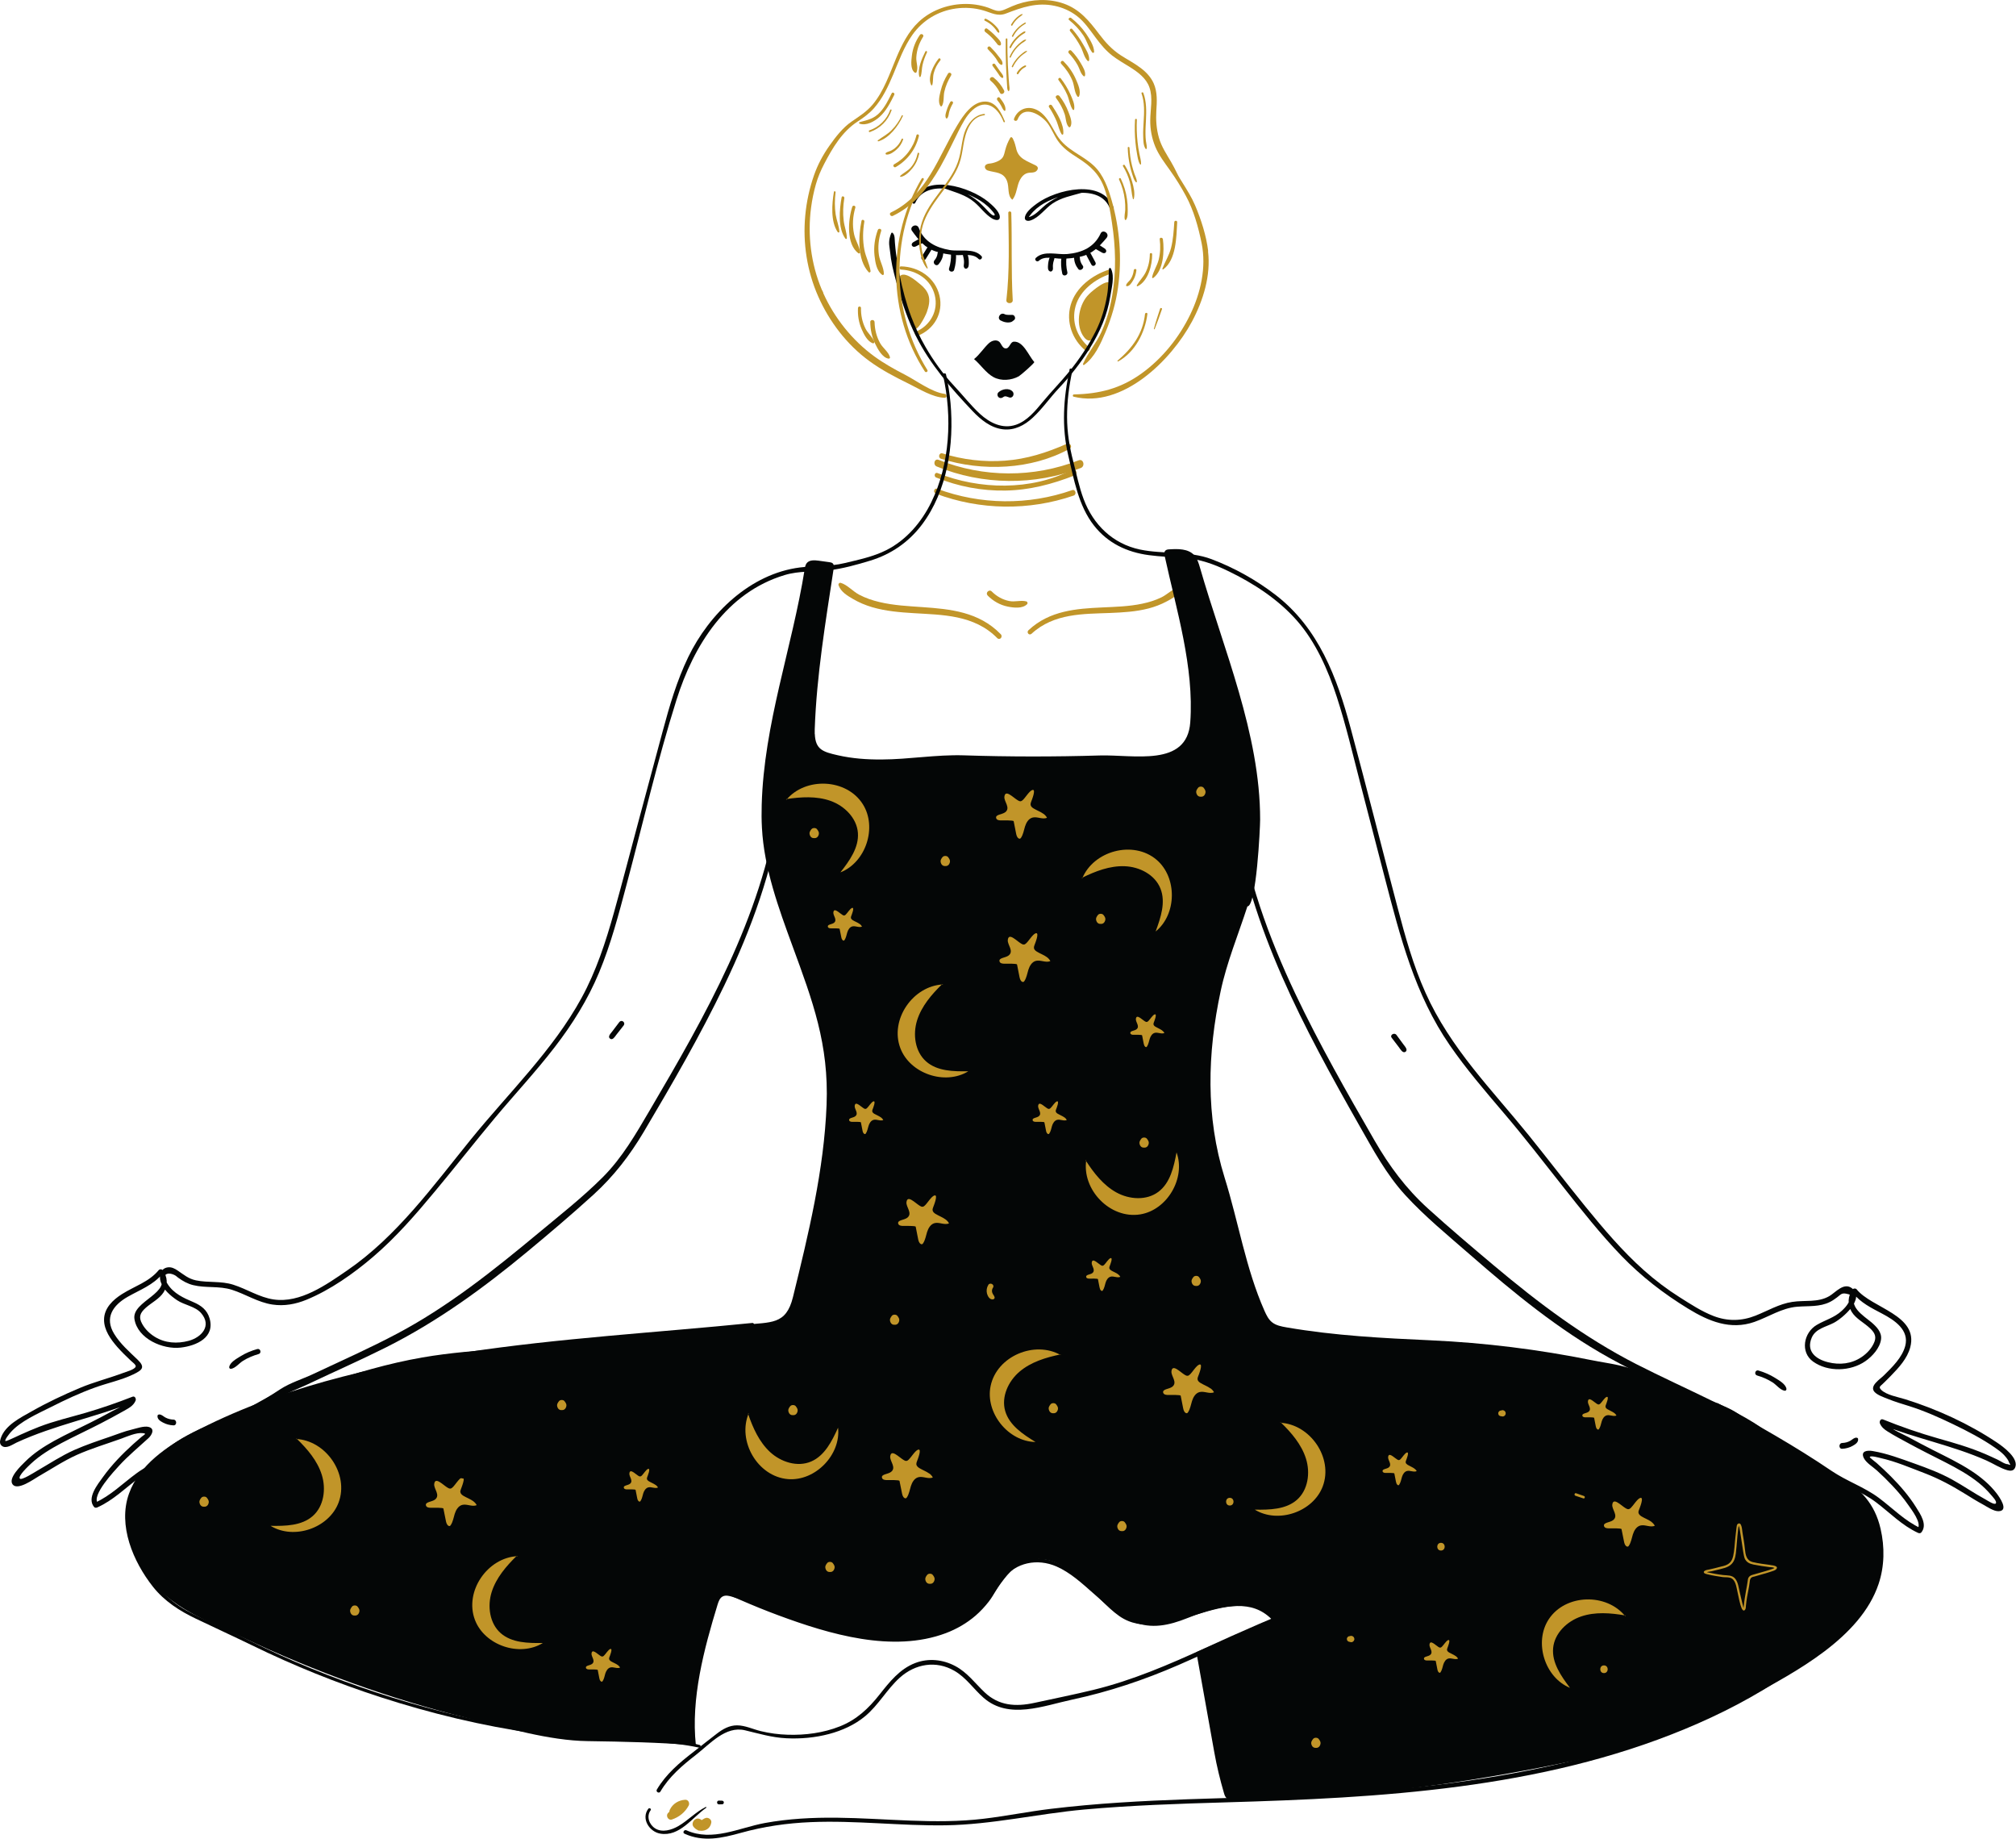 <svg xmlns="http://www.w3.org/2000/svg" id="Ebene_1" viewBox="0 0 431.89 393.8"><defs><style>      .st0 {        fill: #c19529;      }      .st1 {        fill: #040606;      }    </style></defs><g id="cbd6fdd7a4"><path class="st0" d="M200.67,99.91c9.8,4.02,20.97,4.13,30.86.33,1.02-.39.57-2.05-.45-1.65-9.64,3.78-20.41,3.74-30.02-.1-.88-.35-1.26,1.06-.39,1.42"></path><path class="st0" d="M200.59,102.29c4.69,1.92,9.75,2.87,14.82,2.78,5.16-.09,9.97-1.36,14.74-3.22.9-.35.35-1.68-.52-1.23-8.7,4.53-19.84,4.28-28.78.7-.61-.24-.87.73-.27.98"></path><path class="st0" d="M200.48,105.73c9.45,3.56,19.97,3.7,29.52.42.73-.26.41-1.43-.32-1.17-9.36,3.28-19.61,3.17-28.91-.29-.66-.24-.94.8-.29,1.04"></path><path class="st0" d="M201.6,98.26c8.8,2.77,19.36,2.38,27.55-2.15.7-.39.09-1.35-.61-1.05-4.29,1.89-8.56,3.27-13.27,3.61-4.52.33-9.03-.21-13.35-1.56-.73-.23-1.05.92-.32,1.15"></path><path class="st0" d="M197.18,60.91c.74.61,1.42,1.36,1.72,2.28.39,1.19.07,2.47-.34,3.65-.23.68-2.36,5.04-2.95,3.19-.65-2.03-1.3-4.06-1.94-6.09-.34-1.07-1.61-3.21-1.17-4.33.81-2.1,3.78.56,4.68,1.31"></path><path class="st0" d="M214.37,135.82c-4.65-4.81-10.92-5.37-16.68-5.78-3.1-.22-6.23-.36-9.32-1.1-1.47-.35-2.94-.84-4.32-1.57-1.33-.7-2.55-2.13-3.93-2.53-.28-.08-.59.19-.47.53.5,1.42,1.91,2.23,3.07,2.91,1.31.78,2.71,1.35,4.12,1.77,2.94.86,5.95,1.1,8.92,1.28,6.01.38,12.92.3,17.88,5.34.55.55,1.29-.28.74-.85"></path><path class="st0" d="M220.35,134.97c4.51-4.22,10.34-4.61,15.68-4.86,2.88-.14,5.78-.2,8.67-.81,1.37-.29,2.75-.7,4.06-1.33,1.26-.6,2.45-1.85,3.75-2.2.27-.07.54.18.41.48-.53,1.27-1.86,1.97-2.97,2.56-1.25.67-2.56,1.16-3.89,1.51-2.76.71-5.55.86-8.3.97-5.57.22-11.96.02-16.76,4.44-.53.49-1.18-.28-.65-.77"></path><path class="st1" d="M214.93,85.05c.42-.34.84-.06,1.27.07.76.25,1.22-.73.73-1.26-.78-.85-2.28-.54-3.03.17-.29.26-.27.76,0,1.02.3.3.72.25,1.03,0"></path><path class="st1" d="M211.89,73.48c.59-.54,1.57-.8,2.17-.29.41.35.65,1.27,1.21,1.41,1.05.26,1.04-1.38,1.95-1.42,2.03-.1,3.16,3.03,4.35,4.36.15.16-2.91,2.83-3.3,3.05-1.59.89-3.79,1.07-5.42.19-1.65-.9-2.76-2.68-4.18-3.87,1.22-.97,2.04-2.34,3.21-3.43"></path><path class="st1" d="M214.4,68.65c.46.25.95.4,1.47.42.23.01.47-.02.7-.08.28-.09.47-.28.7-.46.43-.34.08-1.13-.45-1.09-.29.03-.59,0-.89,0-.26,0-.51-.04-.73-.16-.92-.46-1.72.89-.81,1.38"></path><path class="st1" d="M238.57,44.49c-2.35-6.33-12.35-3.89-16.41-.91-.86.63-2.33,1.73-2.58,2.85-.19.86.57,1,1.21.78,1.84-.61,3.12-2.57,4.68-3.61,1.95-1.31,4.02-1.65,6.21-2.29.12-.04.09-.2-.03-.21-2.51-.17-5.59,1.16-7.54,2.68-1.06.83-2.05,2.08-3.32,2.59-.56.21-.36.1-.06-.31.19-.26.39-.49.61-.72.46-.48.96-.9,1.51-1.28,3.57-2.49,12.85-4.99,14.94.64.18.47.95.27.78-.21"></path><path class="st1" d="M196.08,43.43c2.44-5.42,11.23-2.54,14.72.1.53.4,1.04.85,1.48,1.34.24.28,1.2,1.24.66,1.29-.49.04-1.52-1.21-1.87-1.56-.45-.45-.89-.91-1.36-1.33-1.82-1.6-4.77-3.09-7.24-3.09-.13,0-.14.18-.03.21,2.24.83,4.44,1.34,6.32,2.93,1.31,1.1,2.31,2.6,3.8,3.49.62.36,1.74.63,1.62-.48-.12-1.12-1.69-2.46-2.47-3.11-3.8-3.14-13.58-6.3-16.31-.2-.21.46.48.88.69.4"></path><path class="st1" d="M222.55,55.86c1.24-1.15,3.32-.45,4.83-.45,1.39,0,2.8-.14,4.16-.45,2.46-.56,3.93-2.12,5.51-3.99.79-.95-.8-1.96-1.26-.97-1.36,2.96-4,4.12-7.14,4.41-2.17.2-4.97-.83-6.73.82-.42.39.21,1.02.63.63"></path><path class="st1" d="M224.86,55.16c-.19.53-.31,1.08-.34,1.64-.03.46-.1,1.08.38,1.32.16.07.32.05.45-.06.35-.31.19-.74.21-1.16.03-.51.14-.98.31-1.46.23-.63-.78-.9-1-.28"></path><path class="st1" d="M227.39,55.12c-.15,1.18-.08,2.33.18,3.48.16.7,1.25.41,1.09-.3-.25-1.05-.3-2.1-.19-3.18.08-.69-.99-.68-1.08,0"></path><path class="st1" d="M230.1,55.21c.04.91.34,1.7.91,2.42.42.54,1.37-.19.95-.73-.38-.5-.6-1.05-.62-1.68-.02-.79-1.26-.79-1.23,0"></path><path class="st1" d="M232.77,54.73c.35.66.7,1.32,1.05,1.97.3.57,1.16.06.86-.5-.34-.66-.7-1.32-1.05-1.97-.3-.57-1.16-.06-.86.5"></path><path class="st1" d="M234.89,53.42c.28.16.56.32.84.48.3.17.57.4.94.3.24-.06.36-.31.31-.54-.08-.35-.43-.51-.7-.68s-.55-.35-.82-.53c-.6-.4-1.2.61-.57.97"></path><path class="st1" d="M210.24,54.83c-1.65-1.77-4.65-.9-6.79-1.28-2.95-.52-5.49-1.77-6.61-4.71-.44-1.16-2.11-.27-1.46.61,1.41,1.93,2.74,3.67,5.1,4.41,1.33.42,2.71.66,4.1.77,1.58.13,3.83-.45,5.04.82.39.42,1.02-.21.63-.63"></path><path class="st1" d="M206.32,54.82c.14.48.22.96.2,1.47-.01.43-.19.82.15,1.16.13.13.29.13.44.06.48-.21.44-.86.44-1.31.01-.56-.08-1.13-.24-1.66-.18-.64-1.19-.37-1,.28"></path><path class="st1" d="M203.73,54.33c.05,1.08-.09,2.13-.41,3.16-.21.69.88.99,1.09.3.33-1.13.46-2.28.4-3.46-.04-.69-1.11-.7-1.08,0"></path><path class="st1" d="M200.86,54.24c-.05.56-.29,1.08-.66,1.51-.51.58.33,1.44.86.86.6-.68.94-1.47,1.03-2.36.03-.33-.31-.61-.61-.61-.36,0-.59.28-.62.61"></path><path class="st1" d="M198.62,53.08c-.39.63-.78,1.27-1.17,1.9-.34.55.52,1.05.86.51.39-.64.78-1.27,1.18-1.9.34-.54-.53-1.05-.86-.5"></path><path class="st1" d="M196.9,51.17l-.84.47c-.3.17-.63.29-.73.65-.07.24.09.47.31.55.34.11.66-.11.96-.27.29-.14.58-.28.87-.43.65-.31.07-1.32-.57-.97"></path><path class="st0" d="M217.01,29.75c.34.6.61,1.73.64,1.86.45,2.42,2.27,2.8,4.21,3.81.15.08.3.18.39.32.27.41-.14.97-.61,1.12-.47.16-.98.08-1.46.19-1.12.26-1.77,1.43-2.09,2.54-.32,1.1-.48,2.31-1.21,3.19-1.14-.88-.62-2.71-1.16-4.05-.79-1.95-2.51-1.71-4.1-2.21-.41-.13-.74-.58-.59-.98.14-.33.54-.47.91-.5.9-.06,2.47-.58,2.93-1.42.26-.46.35-.99.49-1.51.23-.89.58-1.74,1.04-2.54.2-.35.43-.18.63.18"></path><path class="st0" d="M233.39,62.91c-.16.16-.32.32-.47.5-1.89,2.18-2.57,6.43-.65,8.85,2.16,2.71,3.83-3.38,4.19-4.71.49-1.86.99-3.72,1.48-5.57.1-.39.2-.81.04-1.17-.62-1.39-4.02,1.54-4.59,2.1"></path><path class="st0" d="M216.01,45.6c.09,6.19.3,12.51-.41,18.67-.1.86,1.42.9,1.36,0-.36-6.2-.12-12.46-.31-18.67-.01-.42-.65-.42-.65,0"></path><path class="st0" d="M237.56,57.75c-3.58,1.17-7.1,3.81-8.18,7.55-1.05,3.66.32,7.42,3.19,9.82.51.43,1.26-.3.74-.74-2.58-2.19-3.81-5.47-2.89-8.79.93-3.39,4.19-5.83,7.41-6.91.58-.19.33-1.12-.26-.93"></path><path class="st0" d="M193.05,57.74c3.34.17,6.39,2.14,7.21,5.5.82,3.29-.95,6.49-4.02,7.79-.5.21-.14,1.08.37.89,3.51-1.38,5.55-4.89,4.65-8.63-.92-3.82-4.4-6.14-8.21-6.24-.45-.02-.45.67,0,.69"></path><path class="st1" d="M190.61,50.91c-.15.63-.17,1.28-.07,1.92.14.86.2,1.69.33,2.55.32,2.11.91,4.17,1.48,6.22,1.01,3.58,2.21,7.1,3.89,10.42,3.05,6.06,7.46,11.11,12.1,16.01,1.76,1.85,3.88,3.6,6.51,3.92,2.47.29,4.64-.85,6.4-2.49,2.06-1.9,3.66-4.26,5.58-6.29,2.48-2.64,4.74-5.49,6.65-8.58,2.15-3.49,3.77-7.13,4.4-11.21.27-1.77.93-4.05.16-5.76-.06-.12-.15-.26-.27-.24-.16.02-.2.21-.21.36-.1,1.83-.07,3.7-.39,5.52-.45,2.65-1.21,5.24-2.42,7.65-1.57,3.11-3.52,6.03-5.72,8.72-1.81,2.21-3.81,4.24-5.63,6.44-1.58,1.91-3.32,4.06-5.73,4.9-2.88,1-5.64-.4-7.74-2.33-1.98-1.83-3.67-4.01-5.52-5.98-2.39-2.56-4.45-5.41-6.19-8.44-1.18-2.04-2.17-4.19-3.01-6.39-1.08-2.89-1.87-5.88-2.47-8.89-.3-1.52-.56-3.06-.78-4.59-.11-.8-.17-1.6-.24-2.4-.06-.61.03-1.58-.46-2.04-.05-.05-.13-.1-.2-.08s-.11.09-.14.16c-.13.3-.23.61-.3.92"></path><path class="st0" d="M211.59,127.56c1.18,1.18,2.64,2.03,4.29,2.36,1.25.26,3.17.49,4.15-.51.19-.19.1-.53-.16-.6-1.17-.31-2.42.17-3.66-.08-1.45-.29-2.71-1.01-3.75-2.05-.56-.56-1.43.31-.86.87"></path><path class="st0" d="M191.29,46.23c4.63-2.21,7.72-6.21,10.2-10.58,1.4-2.47,2.58-5.06,3.86-7.59.8-1.55,1.66-3.29,2.97-4.47,2.97-2.68,5.56-.43,6.67,2.5.07.18.36.09.29-.08-.77-1.83-1.85-4.23-4.19-4.26-2.77-.03-4.75,2.99-5.99,5.05-4.15,6.85-6.44,14.96-14.24,18.71-.49.23-.06.96.43.73"></path><path class="st0" d="M203.58,21.84c-.33.58-.6,1.2-.79,1.84-.15.5-.39,1.13-.14,1.61.05.09.2.11.27.04.32-.38.3-.92.43-1.38.18-.64.45-1.23.78-1.79.21-.35-.34-.68-.55-.32"></path><path class="st0" d="M203.1,15.75c-.71,1.15-1.27,2.38-1.58,3.7-.23.96-.63,2.38-.06,3.25.08.11.25.13.33,0,.51-.85.29-2.06.51-3.03.28-1.26.79-2.43,1.46-3.53.25-.42-.4-.8-.66-.39"></path><path class="st0" d="M201.08,12.57c-1.06,1.31-2.45,3.96-1.59,5.66.05.1.2.07.23-.03.24-.8.09-1.68.31-2.51.26-1.02.74-1.94,1.41-2.76.21-.25-.15-.61-.36-.36"></path><path class="st0" d="M198.25,11.02c-.74,1.46-1.73,3.7-1.31,5.37.04.15.24.13.29,0,.28-.79.22-1.68.41-2.49.21-.93.54-1.82.95-2.69.1-.22-.22-.41-.33-.19"></path><path class="st0" d="M197.06,7.49c-.93,1.34-1.52,2.83-1.71,4.46-.13,1.07-.35,2.85.59,3.58.11.09.32.11.4-.05.43-.98-.09-2.09-.04-3.17.09-1.6.6-3.07,1.45-4.42.28-.44-.41-.83-.69-.4"></path><path class="st0" d="M191.03,19.98c-.69,1.4-1.39,2.83-2.45,4.01-1.3,1.44-2.65,1.7-4.42,2.17-.17.05-.15.28,0,.33,1.45.49,3.15-.47,4.22-1.41,1.46-1.28,2.35-3.06,3.2-4.77.18-.36-.37-.69-.55-.32"></path><path class="st0" d="M190.71,23.54c-.74,2.07-2.37,3.67-4.45,4.38-.23.07-.13.45.1.36,2.2-.77,3.88-2.46,4.64-4.66.06-.18-.22-.26-.29-.08"></path><path class="st0" d="M193.2,24.73c-.56,1.19-1.3,2.27-2.23,3.19-.88.88-1.94,1.4-2.91,2.14-.1.08.01.25.13.21,2.33-.7,4.27-3.31,5.23-5.41.07-.15-.15-.28-.22-.13"></path><path class="st0" d="M193.15,29.8c-.31.76-.8,1.42-1.44,1.94-.28.22-.58.41-.9.56-.33.16-.7.21-1,.42-.18.12-.1.38.11.39.75.05,1.63-.61,2.16-1.09.65-.58,1.11-1.31,1.4-2.13.07-.21-.25-.29-.33-.09"></path><path class="st0" d="M196.33,28.98c-.68,2.68-2.36,4.88-4.78,6.22-.38.21-.04.8.35.58,2.52-1.46,4.29-3.83,4.96-6.66.08-.34-.44-.49-.53-.15"></path><path class="st0" d="M196.59,32.83c-.24,1.12-.71,2.15-1.46,3.03-.66.77-1.56,1.14-2.27,1.81-.1.1.01.23.13.21.95-.15,1.93-1.17,2.51-1.89.72-.9,1.19-1.94,1.42-3.07.04-.21-.29-.3-.33-.09"></path><path class="st0" d="M178.65,41.1c-.43,2.56-.74,6.35.82,8.61.1.15.36.11.35-.09-.08-1.24-.59-2.42-.79-3.65-.24-1.6-.22-3.21-.02-4.81.03-.21-.34-.27-.38-.06"></path><path class="st0" d="M180.3,42.27c-.47,2.59-.84,6.59.81,8.84.09.13.32.09.32-.09-.02-1.26-.53-2.46-.68-3.71-.2-1.64-.14-3.25.13-4.88.06-.38-.51-.54-.57-.16"></path><path class="st0" d="M182.58,44.3c-.89,2.72-1.34,8.03,1.34,9.96.14.1.38-.03.35-.2-.16-1.37-1.01-2.53-1.3-3.9-.41-1.92-.28-3.81.27-5.69.12-.42-.52-.59-.66-.18"></path><path class="st0" d="M184.56,47.31c-.67,3.23-.92,8.35,1.52,10.97.19.2.46-.02.42-.25-.23-1.55-1.03-2.99-1.33-4.56-.38-2.01-.34-3.98,0-5.99.07-.4-.53-.57-.61-.17"></path><path class="st0" d="M188.05,49.28c-.65,1.78-.91,3.6-.7,5.49.16,1.41.43,3.26,1.66,4.11.14.1.34-.04.34-.2,0-1.39-.85-2.65-1.06-4.05-.26-1.76-.06-3.47.49-5.16.16-.47-.57-.66-.73-.2"></path><path class="st0" d="M183.81,65.95c-.09,1.56.15,3.1.78,4.55.47,1.09,1.21,2.59,2.38,3.03.19.07.41-.15.34-.34-.42-1.05-1.39-1.8-1.91-2.84-.68-1.39-.98-2.85-.95-4.39,0-.41-.61-.41-.64,0"></path><path class="st0" d="M186.44,68.98c.02,1.63.34,3.18,1.05,4.65.53,1.1,1.54,3,2.86,3.18.18.03.36-.1.31-.31-.31-1.13-1.49-1.92-2.08-2.95-.8-1.41-1.18-2.95-1.22-4.56-.02-.6-.94-.6-.93,0"></path><path class="st0" d="M211,4.44c.63.3,1.2.69,1.7,1.18.24.23.46.49.66.76.17.23.26.46.51.61.09.06.22-.02.22-.13-.02-.57-.67-1.19-1.06-1.57-.53-.52-1.14-.93-1.8-1.26-.27-.13-.51.28-.23.41"></path><path class="st0" d="M211.08,6.85c.61.45,1.18.96,1.69,1.52.24.27.47.55.69.83.2.27.29.49.64.54.14.02.3-.04.33-.19.16-.64-.68-1.34-1.08-1.76-.56-.61-1.19-1.15-1.86-1.64-.42-.3-.81.39-.41.7"></path><path class="st0" d="M211.65,10.56c.6.6,1.17,1.23,1.68,1.92.33.45.61,1.26,1.19,1.41.1.03.21-.03.23-.14.16-.64-.58-1.34-.94-1.83-.5-.67-1.06-1.29-1.65-1.87-.33-.33-.84.18-.51.51"></path><path class="st0" d="M212.64,14.1l1.11,1.53c.27.37.52.94.97,1.06.11.03.21-.05.21-.16.04-.46-.46-.92-.71-1.29-.34-.49-.69-.98-1.03-1.47-.23-.33-.79-.01-.55.32"></path><path class="st0" d="M212.2,17.27c.86.72,1.53,1.59,2.02,2.6.28.58,1.18.07.88-.51-.55-1.07-1.3-1.99-2.23-2.74-.46-.38-1.12.27-.66.66"></path><path class="st0" d="M213.66,21.46c.31.36.58.76.81,1.18.21.39.33.74.64,1.06.08.08.27.05.28-.08.14-.96-.63-1.96-1.21-2.68-.29-.36-.81.16-.51.51"></path><path class="st0" d="M229.03,4.29c1.17.94,2.2,2.02,3.04,3.27.77,1.15,1.11,2.54,1.89,3.65.13.18.44.14.44-.11-.04-1.34-1.01-2.8-1.73-3.88-.88-1.29-1.96-2.4-3.18-3.36-.32-.25-.77.19-.45.44"></path><path class="st0" d="M229.26,6.68c.88,1.05,1.64,2.17,2.28,3.39.5.95.71,2.21,1.47,2.97.13.13.31.02.32-.14.13-1.11-.76-2.45-1.29-3.39-.66-1.17-1.45-2.26-2.33-3.28-.27-.31-.71.14-.45.45"></path><path class="st0" d="M228.98,11.4c.73.78,1.37,1.63,1.89,2.56.42.74.6,1.78,1.26,2.34.1.09.29.07.31-.08.2-.9-.46-1.9-.89-2.66-.56-.98-1.25-1.88-2.03-2.7-.34-.35-.88.18-.54.54"></path><path class="st0" d="M227.33,13.65c1.02,1.06,1.83,2.24,2.4,3.6.44,1.04.42,2.54,1.09,3.41.07.1.26.15.33,0,.51-1.1-.23-2.68-.68-3.72-.63-1.43-1.52-2.69-2.62-3.8-.33-.33-.83.18-.51.51"></path><path class="st0" d="M226.76,17.13c.74,1,1.39,2.06,1.88,3.2.43,1.01.56,2.25,1.17,3.15.08.11.29.11.31-.04.2-1.08-.38-2.23-.8-3.21-.55-1.24-1.26-2.39-2.09-3.46-.2-.27-.67.09-.47.36"></path><path class="st0" d="M226.26,21.02c.79,1.06,1.42,2.19,1.83,3.44.29.88.23,2.05.86,2.73.1.11.29.08.36-.05.53-.91-.07-2.22-.41-3.14-.46-1.24-1.11-2.38-1.92-3.42-.33-.42-1.06-.02-.73.43"></path><path class="st0" d="M224.75,22.96c.64.98,1.2,2.02,1.65,3.11.35.89.52,1.86,1.04,2.68.1.17.33.09.35-.09.19-1.99-1.37-4.46-2.42-6.06-.26-.39-.88-.03-.63.36"></path><path class="st0" d="M244.55,20.01c.69,1.98.58,4.06.45,6.12-.06,1.02-.13,2.04-.09,3.06.03.84.01,1.93.49,2.66.08.12.27.07.28-.08.04-.54-.13-1.04-.19-1.58-.06-.46-.08-.94-.09-1.41-.02-1.02.05-2.04.1-3.06.09-1.96.13-3.94-.56-5.81-.09-.24-.47-.14-.39.1"></path><path class="st0" d="M243.16,25.63c-.1,1.66-.07,3.32.1,4.97.07.77.18,1.54.32,2.3.14.77.23,1.61.65,2.29.06.1.21.06.22-.06.03-.74-.22-1.46-.36-2.18-.17-.84-.3-1.68-.39-2.53-.18-1.59-.22-3.19-.15-4.79.01-.24-.36-.24-.38,0"></path><path class="st0" d="M241.6,31.67c.03,1.28.19,2.57.46,3.82.14.63.31,1.26.51,1.86.19.57.35,1.2.76,1.66.08.08.24.02.23-.1-.04-.59-.33-1.13-.53-1.68-.2-.59-.38-1.19-.53-1.8-.3-1.23-.47-2.49-.53-3.77-.01-.25-.39-.25-.38,0"></path><path class="st0" d="M240.59,35.61c.65,1.06,1.14,2.2,1.47,3.41.32,1.17.34,2.39.64,3.57.03.1.18.1.2,0,.29-1.2-.03-2.53-.37-3.7-.35-1.23-.88-2.41-1.56-3.49-.15-.24-.53-.03-.39.22"></path><path class="st0" d="M239.74,38.45c.64,1.38,1.06,2.84,1.23,4.35.08.71.11,1.42.09,2.13-.03.66-.26,1.45-.08,2.09.04.13.2.14.27.04.4-.58.33-1.53.34-2.2,0-.73-.04-1.46-.15-2.19-.21-1.54-.67-3.03-1.34-4.42-.12-.25-.48-.03-.36.21"></path><path class="st0" d="M258.83,53.79c-.4-3.31-1.51-6.77-2.81-9.82-.7-1.66-1.67-3.18-2.61-4.71-.45-.72-.91-1.42-1.27-2.19-.39-.81-.81-1.61-1.26-2.39-.99-1.7-2.05-3.25-2.6-5.17-.54-1.86-.67-3.82-.56-5.74.13-1.98.26-4.04-.56-5.9-.59-1.34-1.6-2.41-2.76-3.29-1.35-1.04-2.88-1.82-4.3-2.74-1.87-1.21-3.29-2.77-4.62-4.53-2.13-2.82-4.17-5.34-7.62-6.55-3.18-1.11-6.73-.94-9.9.14-.75.26-1.47.58-2.2.91-.58.26-1.2.55-1.85.53-.74-.02-1.47-.43-2.16-.68-1.75-.61-3.63-.88-5.48-.8-3.46.14-6.91,1.43-9.45,3.82-2.25,2.12-3.64,4.94-4.82,7.75-1.44,3.42-2.64,7.09-5.06,9.98-1.28,1.52-2.87,2.51-4.48,3.62-1.89,1.29-3.43,3.28-4.74,5.14-1.39,1.96-2.54,4.09-3.33,6.36-.97,2.79-1.61,5.7-1.88,8.65-.55,5.9.39,11.91,2.78,17.32,2.39,5.4,6.14,10.32,10.92,13.81,2.67,1.96,5.61,3.48,8.57,4.93,2.3,1.13,4.98,2.86,7.59,2.96.56.03.53-.78,0-.84-2.73-.33-6.06-2.85-8.51-4.11-2.27-1.17-4.49-2.41-6.56-3.92-4.7-3.43-8.51-8.19-10.9-13.48,0-.23-.27-.63-.36-.84-2.32-5.55-3.07-11.68-2.27-17.63.22-1.66.56-3.3,1.02-4.91.45-1.57,1.03-2.93,1.78-4.37,1.79-3.44,3.86-6.93,7.19-9.09,1.27-.82,2.45-1.69,3.46-2.82,1.87-2.11,3.07-4.69,4.15-7.27,1.21-2.89,2.29-5.91,4.11-8.48,2.2-3.11,5.54-5.1,9.31-5.62,1.96-.27,3.98-.14,5.89.42,1.71.49,3.03,1.35,4.82.66,3.45-1.33,6.66-2.45,10.43-1.65,1.71.36,3.34,1.08,4.73,2.14,1.67,1.27,2.81,3.01,4.05,4.66,1.07,1.44,2.2,2.81,3.63,3.91,1.2.92,2.52,1.65,3.79,2.45,1.69,1.07,3.42,2.34,4.11,4.3.79,2.25.2,4.71.18,7.03-.03,1.94.34,3.89,1.08,5.68.78,1.87,2.02,3.46,3.18,5.1,1.23,1.73,2.34,3.52,3.35,5.39,1.69,3.1,2.7,6.75,3.4,10.2,1.04,5.19-.19,10.62-2.47,15.32-2.38,4.9-5.94,9.33-10.36,12.53-4.49,3.26-9.08,4.41-14.52,4.52-.28,0-.35.42-.07.49,10.46,2.58,20.91-7.82,25.34-16.08,2.43-4.54,4.08-9.89,3.45-15.07"></path><path class="st0" d="M251.57,47.59c-.12,1.84-.24,3.7-.69,5.5-.41,1.61-1.28,2.93-1.86,4.45-.05.1.1.22.19.15,2.8-2.05,2.81-6.98,2.98-10.1.02-.41-.6-.4-.63,0"></path><path class="st0" d="M248.45,51.24c.18,1.49.14,2.95-.23,4.41-.33,1.3-1.14,2.42-1.4,3.71-.02.13.11.28.24.18,2.22-1.64,2.4-5.83,2.07-8.3-.06-.42-.73-.43-.68,0"></path><path class="st0" d="M246.33,54.45c-.02,1.37-.3,2.68-.91,3.91-.51,1.01-1.32,1.77-1.88,2.74-.07.14.08.27.2.2,2.26-1.14,3.11-4.54,3.09-6.85,0-.32-.5-.32-.51,0"></path><path class="st0" d="M242.89,57.88c-.08.68-.3,1.34-.67,1.92-.26.42-.89.81-.97,1.3-.02.1.04.2.16.2.6.02,1.09-.83,1.36-1.29.39-.66.6-1.38.68-2.13.04-.36-.52-.35-.56,0"></path><path class="st0" d="M217.98,25.64c1.31-3.4,5.16-1.03,6.51.85.82,1.14,1.32,2.48,2.11,3.63,1.11,1.61,2.63,2.64,4.26,3.67,2.73,1.73,4.66,3.48,5.76,6.6.83,2.35,1.22,4.84,1.59,7.29.8,5.24.96,10.42.05,15.66-.47,2.71-1.18,5.31-2.33,7.82-1.09,2.38-2.87,4.39-3.91,6.77-.06.14.08.34.23.23,2.24-1.6,3.54-4.54,4.58-7.01,1.29-3.07,2.24-6.31,2.69-9.61.86-6.17.37-12.53-1.34-18.52-.76-2.66-1.78-5.6-3.86-7.53-2.57-2.4-5.84-3.3-7.83-6.42-1.29-2.03-2.44-4.98-4.99-5.78-1.84-.57-3.6.38-4.26,2.14-.18.46.56.65.73.2"></path><path class="st0" d="M216.88,5.44c.25-.47.57-.89.94-1.27.18-.19.38-.36.59-.52.1-.07.2-.15.31-.22.11-.07.21-.16.32-.26.07-.06-.01-.19-.09-.16-.14.04-.26.09-.38.16-.11.07-.23.15-.34.23-.22.17-.43.35-.63.55-.39.39-.72.84-.99,1.32-.1.18.18.34.27.16"></path><path class="st0" d="M217.05,7.83c.3-.6.7-1.16,1.17-1.64.24-.23.49-.46.77-.66.14-.09.27-.18.41-.27.15-.09.29-.15.38-.3.03-.05,0-.11-.06-.11-.18-.02-.31.08-.45.17-.16.09-.3.19-.45.3-.28.2-.54.42-.79.66-.5.49-.92,1.07-1.23,1.69-.09.17.17.32.26.15"></path><path class="st0" d="M216.57,10.23c.34-.71.79-1.35,1.34-1.91.27-.28.56-.53.86-.76.16-.11.32-.22.48-.32.09-.05.19-.1.27-.16.07-.06.11-.14.16-.21.04-.06-.01-.13-.07-.13-.09,0-.18-.01-.27.03-.09.04-.18.1-.27.16-.17.1-.33.22-.49.34-.32.24-.63.51-.92.8-.56.58-1.04,1.26-1.39,1.99-.09.19.2.36.29.17"></path><path class="st0" d="M216.53,12.28c.34-.78.81-1.51,1.39-2.13.29-.31.61-.6.95-.86.32-.23.72-.4.95-.72.03-.05-.01-.12-.06-.11-.41.03-.76.34-1.08.59-.35.27-.69.58-.99.92-.59.65-1.07,1.4-1.41,2.21-.06.14.19.25.25.1"></path><path class="st0" d="M217,14.35c.33-.69.76-1.32,1.28-1.88.25-.27.52-.53.81-.75.3-.24.65-.42.91-.7.05-.06,0-.15-.07-.13-.38.09-.68.34-.97.58-.31.24-.6.51-.88.8-.53.57-.98,1.22-1.32,1.93-.07.16.16.3.24.14"></path><path class="st0" d="M218.17,15.81c.18-.34.42-.65.7-.91.14-.13.29-.24.45-.34.08-.05.17-.1.26-.15.1-.05.24-.1.22-.24,0,.03-.02.05-.02.07.02-.03.03-.05.05-.07.03-.04,0-.11-.05-.13-.03,0-.06,0-.08-.01.02.01.04.03.06.04-.09-.11-.24-.03-.35.02-.09.05-.18.1-.27.15-.18.11-.36.24-.52.39-.32.28-.58.62-.78.99-.11.22.21.41.33.19"></path><path class="st0" d="M215.46,8.38c-.03,1.91-.01,3.81.06,5.72.03.93.08,1.86.14,2.8.03.47.06.93.09,1.4.03.39,0,.8.2,1.14.07.11.21.08.25-.03.16-.4.02-.9-.01-1.33-.04-.43-.07-.86-.1-1.29-.07-.93-.12-1.87-.17-2.8-.08-1.87-.12-3.74-.11-5.61,0-.22-.33-.22-.34,0"></path><path class="st0" d="M210.86,24.4c-2.14.22-3.58,2.07-4.23,3.98-.47,1.42-.61,2.92-.9,4.38-.26,1.35-.7,2.62-1.35,3.83-2.33,4.35-6.49,7.64-7.3,12.74-.21,1.36-.24,2.74-.04,4.12.21,1.41.6,2.91,1.52,4.03.07.08.21,0,.18-.1-.39-1.17-.92-2.27-1.18-3.48-.28-1.26-.36-2.57-.22-3.85.26-2.47,1.46-4.64,2.84-6.66,1.29-1.86,2.76-3.6,3.95-5.54.54-.88,1.02-1.8,1.37-2.77.47-1.27.66-2.61.88-3.95.42-2.58,1.37-6.11,4.5-6.45.17-.02.17-.29,0-.28"></path><path class="st0" d="M248.53,66.11c-.46,1.43-.95,2.86-1.33,4.31-.03.11.13.15.17.05.57-1.4,1.06-2.83,1.56-4.25.09-.25-.32-.36-.4-.11"></path><path class="st0" d="M245.3,67.25c-.47,4.27-2.71,7.29-5.88,9.99-.09.08.03.22.13.17,3.62-1.98,5.76-6.19,6.26-10.16.04-.32-.47-.32-.51,0"></path><path class="st0" d="M197.46,38.24c-7.49,12.53-7.32,29.06.67,41.32.22.33.75.03.54-.31-7.61-12.16-8.02-28.33-.79-40.76.16-.27-.26-.51-.41-.24"></path><path class="st1" d="M174.56,157.22c.14,3.32,1.72,3.82,4.95,4.55,3.09.7,6.19.92,9.36.9,5.86-.02,11.73-1.07,17.58-.89,9.7.32,19.42.32,29.13.03,7.29-.22,18.7,2.57,19.41-7.08.86-11.84-2.97-24.13-5.47-35.6-.09-.41-.16-.89.13-1.19.22-.23.57-.27.89-.28,1.86-.12,3.99-.14,5.27,1.22.68.73.98,1.73,1.26,2.69,5.01,17.44,12.91,35.61,12.89,53.98,0,1.78-.8,18.59-2.73,18.59-1.95,6.04-4.41,11.94-5.73,18.16-2.85,13.33-3.24,26.83.86,39.96,2.95,9.44,4.53,19.48,8.53,28.49.4.89.83,1.8,1.58,2.42.88.73,2.06.94,3.19,1.14,10.42,1.79,20.51,2.29,30.98,2.77,11.51.53,22.96,1.95,34.26,4.23,3.89.79,8.01,1.12,11.42,3.14,3.05,1.8,5.9,2.65,9.15,3.78,5,1.74,9.7,3.65,14.2,6.46,2.31,1.44,4.28,3.35,6.52,4.9,8.09,5.63,18.2,6.95,20.69,17.85.9,3.9.85,8.02-.43,11.83-3.87,11.54-17.81,18.86-27.83,24.29-11.56,6.27-24.06,10.83-36.94,13.48-20,4.13-40.2,7.35-60.73,7.98-4.31.13-8.62.26-12.93.4-.38.01-.77.02-1.09-.17-.41-.25-.59-.74-.72-1.21-.82-2.8-1.55-5.8-2.06-8.67-1.28-7.17-2.57-14.33-3.85-21.49,5.38-2.36,10.74-4.72,16.11-7.08-8.68-8.69-22.9,6.14-32.62-.66-5.38-3.76-10.49-12.72-17.9-12.19-6.04.44-8.1,7.24-11.79,10.86-7.9,7.77-21.16,6.99-31.14,4.64-7.66-1.8-14.6-5.11-22.04-7.43-.69-.21-1.48-.42-2.12-.07-.61.33-.86,1.06-1.07,1.72-2.92,9.57-5.74,20.1-4.65,30.15-7.81-.62-15.45-.79-23.18-.9-8.35-.11-17.52-2.89-25.58-4.89-16.69-4.13-32.93-10-48.46-17.37-8.27-3.92-17.22-6.83-21.65-15.58-3.14-6.19-4.21-12.26-.38-18.32,4.29-6.78,10.9-10.18,18.28-12.78,13.8-4.85,27.86-10.71,42.36-13.23,5.91-1.03,11.9-1.46,17.87-1.94,11.2-.89,22.38-1.91,33.55-3.08,5.85-.61,11.7-1.26,17.54-1.95,5.7-.68,8.96.1,10.45-5.97,3.32-13.52,6.66-27.21,7.2-41.18.51-12.96-2.98-22.22-7.31-34.02-2.97-8.11-6.08-16.59-6.54-25.29-.09-1.64-.1-3.29-.05-4.92.48-17.41,6.49-33.51,9.21-50.49.07-.45.15-.93.44-1.3.57-.7,1.64-.64,2.53-.52.77.11,1.55.21,2.31.32.26.04.54.08.73.26.29.28.25.74.19,1.14-1.73,11.42-3.65,22.85-4.05,34.41-.01.36-.01.69,0,.99"></path><path class="st0" d="M303,314.54c-.42-.31-.97-.51-1.43-.79-.19-.13-.4-.29-.43-.53-.02-.13.03-.26.07-.38.05-.16.81-1.95.17-1.73-.43.15-1.01,1.1-1.33,1.41-.09.09-.19.18-.32.2-.16.03-.31-.06-.44-.14-.66-.4-1.8-1.64-1.91-.49-.07.68.92,1.59.13,2.21-.46.36-1.48.32-1.31.87.09.28.46.32.74.31.2-.01,1.74-.04,1.77.11.11.58.23,1.16.34,1.74.06.27.13.57.36.73.06.04.14.07.21.05.06-.02.1-.08.14-.13.32-.48.41-1.07.58-1.63s.51-1.13,1.06-1.28c.68-.19,1.45.32,2.1.02-.12-.23-.3-.41-.51-.56"></path><path class="st0" d="M311.86,354.71c-.42-.31-.97-.51-1.43-.78-.2-.13-.4-.3-.43-.53-.02-.14.03-.26.07-.39.05-.17.81-1.95.17-1.73-.42.15-1,1.11-1.33,1.41-.09.09-.19.18-.32.2-.16.03-.31-.06-.44-.14-.66-.4-1.79-1.65-1.91-.49-.07.67.92,1.58.13,2.21-.46.36-1.48.32-1.3.87.08.28.45.32.74.31.2,0,1.74-.04,1.77.11.11.58.22,1.16.34,1.74.05.27.13.57.35.73.06.04.14.07.21.05.06-.02.1-.07.14-.13.32-.48.41-1.07.58-1.63.18-.55.51-1.12,1.06-1.28.69-.19,1.46.32,2.1.02-.12-.23-.3-.41-.5-.56"></path><path class="st0" d="M132.35,356.62c-.42-.31-.97-.5-1.43-.78-.2-.13-.4-.3-.43-.53-.02-.14.03-.26.07-.39.06-.16.81-1.95.17-1.73-.42.15-1,1.11-1.33,1.41-.09.09-.2.18-.32.2-.16.03-.31-.06-.45-.14-.66-.4-1.8-1.64-1.91-.49-.07.67.92,1.58.12,2.21-.46.36-1.48.32-1.31.88.09.27.46.32.75.31.2,0,1.73-.04,1.77.11l.34,1.73c.05.27.13.57.36.73.06.04.14.07.21.05.06-.02.11-.08.15-.13.32-.48.4-1.07.57-1.63.18-.55.51-1.12,1.06-1.28.69-.19,1.46.32,2.1.02-.12-.23-.3-.41-.5-.56"></path><path class="st0" d="M140.44,318.05c-.42-.31-.97-.5-1.42-.78-.2-.13-.41-.29-.43-.53-.02-.13.03-.26.07-.39.06-.16.81-1.95.17-1.73-.42.15-1,1.1-1.32,1.41-.1.09-.2.18-.33.2-.16.03-.31-.06-.44-.14-.66-.4-1.8-1.65-1.91-.49-.07.68.92,1.59.12,2.21-.45.36-1.48.32-1.3.88.09.28.45.32.74.31.2,0,1.74-.04,1.77.11l.34,1.73c.05.27.13.57.36.73.06.04.14.07.21.05.07-.02.11-.07.15-.13.32-.47.41-1.07.58-1.63.17-.55.51-1.12,1.06-1.28.68-.19,1.45.32,2.1.02-.12-.23-.3-.41-.51-.56"></path><path class="st0" d="M239.51,272.91c-.42-.31-.97-.5-1.43-.78-.2-.13-.4-.3-.43-.53-.02-.14.03-.26.07-.39.05-.16.81-1.95.17-1.73-.42.15-1,1.11-1.33,1.42-.09.09-.2.18-.32.2-.16.03-.31-.06-.45-.15-.66-.4-1.79-1.64-1.91-.49-.07.68.92,1.59.13,2.22-.46.35-1.48.31-1.31.87.09.28.45.32.74.31.2,0,1.73-.04,1.77.11.11.58.23,1.16.34,1.74.06.27.13.57.36.73.06.04.14.07.21.05.06-.02.11-.07.15-.13.32-.48.41-1.07.58-1.63s.51-1.12,1.06-1.28c.68-.19,1.45.32,2.09.03-.11-.23-.29-.42-.5-.57"></path><path class="st0" d="M184.15,197.89c-.42-.31-.97-.5-1.43-.78-.2-.13-.41-.3-.43-.53-.01-.13.03-.26.07-.38.05-.16.81-1.95.17-1.73-.42.14-1,1.1-1.33,1.41-.09.09-.19.18-.32.2-.16.03-.31-.06-.44-.15-.66-.4-1.8-1.64-1.91-.49-.07.68.92,1.59.13,2.22-.46.35-1.48.32-1.3.87.08.27.45.32.74.31.2,0,1.73-.04,1.77.11.11.58.23,1.16.35,1.73.05.27.13.57.35.73.06.04.14.07.21.05.07-.02.11-.07.15-.13.32-.48.41-1.07.58-1.62.17-.56.51-1.13,1.06-1.28.69-.19,1.45.32,2.1.03-.12-.23-.3-.42-.5-.57"></path><path class="st0" d="M345.81,302.63c-.42-.31-.97-.51-1.43-.79-.2-.12-.4-.29-.43-.53-.02-.13.03-.26.07-.38.05-.17.81-1.95.17-1.73-.42.14-1,1.1-1.33,1.41-.1.08-.2.18-.33.2-.16.03-.31-.06-.44-.14-.66-.4-1.8-1.65-1.91-.5-.07.68.92,1.59.13,2.21-.46.36-1.48.32-1.31.88.09.28.46.32.74.31.2,0,1.74-.04,1.77.11.11.58.22,1.16.34,1.73.06.28.13.58.36.73.06.04.14.07.21.05.06-.02.1-.07.14-.13.32-.47.41-1.07.58-1.63.17-.55.5-1.12,1.06-1.28.68-.19,1.45.32,2.1.03-.12-.23-.3-.42-.51-.57"></path><path class="st0" d="M248.96,220.7c-.42-.31-.96-.51-1.42-.79-.2-.13-.4-.29-.43-.53-.02-.13.03-.26.07-.38.06-.17.81-1.95.17-1.73-.42.15-1,1.1-1.33,1.41-.09.09-.2.18-.32.2-.16.03-.31-.06-.45-.14-.66-.4-1.79-1.64-1.91-.49-.07.68.92,1.59.13,2.21-.46.36-1.48.32-1.31.87.09.28.46.32.74.31.2-.01,1.74-.04,1.77.11.11.58.22,1.16.34,1.74.06.27.13.57.36.73.06.04.14.07.21.05.06-.02.1-.08.14-.13.32-.48.41-1.08.58-1.63.17-.55.51-1.13,1.06-1.28.68-.19,1.45.32,2.09.02-.12-.23-.3-.41-.51-.56"></path><path class="st0" d="M188.72,239.33c-.42-.31-.97-.51-1.43-.78-.2-.13-.4-.29-.43-.53-.02-.14.03-.26.07-.39.06-.16.81-1.95.17-1.73-.42.15-1,1.11-1.33,1.41-.09.09-.2.18-.32.2-.16.03-.31-.06-.44-.14-.66-.4-1.8-1.65-1.91-.49-.07.67.92,1.59.12,2.21-.45.36-1.48.32-1.3.88.09.28.45.32.74.31.2,0,1.73-.04,1.77.11l.34,1.73c.05.27.13.57.36.73.06.04.14.07.21.05.06-.02.11-.07.15-.13.32-.48.4-1.07.58-1.63.17-.55.5-1.12,1.06-1.28.69-.19,1.46.32,2.1.03-.13-.23-.3-.42-.51-.57"></path><path class="st0" d="M228.03,239.33c-.42-.31-.97-.51-1.43-.78-.2-.13-.4-.29-.43-.53-.02-.14.03-.26.07-.39.06-.16.81-1.95.17-1.73-.42.15-1,1.11-1.33,1.41-.09.09-.2.18-.32.2-.16.03-.31-.06-.44-.14-.67-.4-1.8-1.65-1.92-.49-.07.67.92,1.59.13,2.21-.45.36-1.48.32-1.3.88.08.28.45.32.74.31.2,0,1.74-.04,1.77.11l.34,1.73c.05.27.13.57.36.73.06.04.14.07.21.05.06-.02.1-.07.15-.13.32-.48.41-1.07.58-1.63.17-.55.51-1.12,1.06-1.28.68-.19,1.46.32,2.1.03-.12-.23-.29-.42-.5-.57"></path><path class="st0" d="M379.29,335.19c-1.25-.17-2.54-.31-3.77-.61-1.42-.35-1.58-1.57-1.71-2.84-.12-1.19-.33-2.38-.53-3.56-.06-.35-.12-2.31-.95-1.81-.29.17-.28.57-.32.86-.08.76-.17,1.51-.26,2.27-.14,1.25-.17,2.57-.45,3.79-.17.73-.49,1.36-1.17,1.76-.52.31-1.14.41-1.71.56-.72.19-1.45.38-2.18.53-.39.09-.96.11-1.21.47-.06.09-.02.2.04.28.14.17.41.21.6.27.61.17,1.24.28,1.88.39.49.09.98.17,1.47.23.53.07,1.09,0,1.6.14,1.23.35,1.35,1.97,1.6,3.02.28,1.17.45,2.46.92,3.58.14.31.42.64.71.26.17-.21.16-.6.18-.86.05-.62.15-1.23.24-1.84.18-1.06.44-2.11.56-3.18.04-.37.07-.78.4-1.02.18-.14.47-.17.68-.23.49-.14.99-.29,1.48-.43.63-.18,1.27-.34,1.89-.56.34-.12.97-.26,1.23-.55.68-.75-.95-.86-1.26-.9-.29-.04-.41.4-.11.44.14.02.92.03.94.21,0,.07-.92.36-1.04.4-.58.19-1.18.35-1.77.52-.56.16-1.11.32-1.67.48-.33.09-.69.21-.91.49-.22.27-.26.61-.29.94-.08.64-.21,1.27-.33,1.91-.2,1.14-.39,2.28-.5,3.43-.07.69-.09.11-.18-.17-.1-.31-.17-.61-.24-.93-.15-.66-.3-1.31-.46-1.97-.22-.92-.33-2.05-.94-2.81-.68-.84-1.65-.69-2.61-.8-.58-.07-1.17-.17-1.74-.27-.35-.06-.71-.13-1.06-.21-.22-.05-.79-.1-.95-.29.02.09.03.18.04.28.14-.2.98-.27,1.22-.32.38-.08.75-.17,1.12-.27.56-.14,1.14-.27,1.69-.44.95-.29,1.7-.8,2.08-1.74.36-.9.38-1.92.48-2.87.04-.37.32-4.32.49-4.34.24-.04.9,6.15,1.26,6.92.36.79,1.01,1.12,1.83,1.29,1.17.24,2.37.41,3.56.57.29.04.4-.4.11-.44"></path><path class="st0" d="M169.29,301.18c-.3.39-.52.72-.36,1.23.46,1.49,2.71.3,1.64-.95-.02-.02-.03-.03-.05-.05-.3-.35-.98-.35-1.29,0-.02.02-.03.04-.04.05-1.07,1.24,1.17,2.45,1.64.95.16-.51-.06-.84-.36-1.23-.26-.32-.92-.32-1.17,0"></path><path class="st0" d="M177.22,334.77c-.31.38-.52.72-.36,1.23.46,1.49,2.7.3,1.64-.95-.02-.02-.03-.03-.05-.05-.31-.35-.99-.35-1.3,0-.01.02-.03.04-.04.05-1.06,1.24,1.17,2.45,1.64.95.16-.51-.05-.84-.36-1.23-.26-.32-.92-.32-1.17,0"></path><path class="st0" d="M225.07,300.77c-.3.39-.52.72-.35,1.23.46,1.49,2.7.3,1.63-.95-.02-.02-.03-.03-.04-.05-.31-.36-.99-.35-1.3,0l-.05.05c-1.06,1.24,1.17,2.45,1.64.95.16-.51-.05-.84-.36-1.23-.26-.32-.91-.32-1.17,0"></path><path class="st0" d="M191.07,281.82c-.3.39-.52.72-.36,1.23.46,1.49,2.7.3,1.63-.95-.01-.02-.03-.03-.04-.05-.3-.35-.99-.35-1.29,0-.02.02-.03.04-.05.05-1.07,1.24,1.17,2.45,1.64.95.16-.51-.06-.84-.36-1.23-.26-.32-.92-.32-1.17,0"></path><path class="st0" d="M244.52,243.88c-.3.39-.52.72-.36,1.23.46,1.49,2.71.3,1.64-.95-.02-.02-.03-.04-.05-.05-.31-.35-.99-.35-1.29,0-.02.02-.03.04-.05.05-1.06,1.24,1.17,2.45,1.64.95.16-.51-.05-.84-.36-1.23-.26-.32-.91-.32-1.17,0"></path><path class="st0" d="M198.64,337.3c-.3.38-.52.72-.36,1.23.46,1.49,2.71.3,1.64-.95-.02-.02-.03-.04-.05-.05-.3-.35-.99-.35-1.29,0-.02.02-.03.04-.05.05-1.06,1.24,1.17,2.45,1.64.95.16-.51-.05-.84-.36-1.23-.26-.32-.91-.32-1.17,0"></path><path class="st0" d="M256.68,168.72c-.31.39-.52.72-.36,1.23.46,1.49,2.7.3,1.63-.95-.01-.02-.03-.04-.04-.05-.31-.35-.99-.35-1.3,0-.01.02-.03.03-.04.05-1.07,1.24,1.17,2.45,1.64.95.16-.51-.06-.84-.36-1.23-.26-.32-.92-.32-1.17,0"></path><path class="st0" d="M75.42,344.1c-.3.39-.52.72-.36,1.23.46,1.49,2.71.3,1.64-.95-.02-.02-.03-.04-.04-.05-.31-.35-.99-.35-1.3,0-.02.02-.03.03-.05.05-1.06,1.24,1.17,2.45,1.64.95.16-.51-.05-.84-.36-1.23-.25-.32-.91-.32-1.17,0"></path><path class="st0" d="M119.76,300.1c-.31.39-.52.72-.36,1.23.46,1.49,2.7.3,1.64-.95-.02-.02-.03-.04-.05-.06-.3-.35-.99-.35-1.29,0-.02.02-.03.04-.05.06-1.06,1.23,1.17,2.44,1.64.95.16-.51-.05-.84-.36-1.23-.26-.33-.92-.32-1.17,0"></path><path class="st0" d="M173.84,177.59c-.3.39-.52.72-.36,1.23.46,1.49,2.71.3,1.64-.95-.02-.02-.03-.04-.04-.05-.31-.35-.99-.35-1.3,0-.01.02-.03.03-.04.05-1.07,1.24,1.17,2.45,1.64.95.16-.51-.06-.84-.36-1.23-.25-.32-.91-.32-1.17,0"></path><path class="st0" d="M281.32,372.44c-.31.39-.52.72-.36,1.23.46,1.49,2.71.3,1.64-.95-.02-.02-.03-.04-.05-.05-.31-.36-.99-.35-1.29,0-.02.01-.03.03-.05.05-1.06,1.24,1.17,2.45,1.64.95.16-.51-.05-.84-.36-1.23-.26-.32-.92-.32-1.17,0"></path><path class="st0" d="M239.77,326.02c-.31.39-.52.72-.36,1.23.46,1.48,2.7.3,1.64-.95-.02-.02-.03-.04-.05-.05-.31-.35-.99-.35-1.3,0-.01.02-.03.03-.04.05-1.06,1.24,1.17,2.45,1.64.95.16-.51-.06-.84-.36-1.23-.26-.32-.92-.32-1.17,0"></path><path class="st0" d="M255.68,273.51c-.31.39-.52.72-.36,1.23.46,1.48,2.7.3,1.63-.95-.02-.02-.03-.04-.04-.05-.31-.35-.99-.35-1.3,0-.02.02-.03.04-.05.05-1.06,1.24,1.17,2.45,1.64.95.16-.51-.05-.84-.36-1.23-.25-.32-.91-.32-1.16,0"></path><path class="st0" d="M235.22,195.96c-.3.39-.52.72-.36,1.23.46,1.49,2.71.3,1.64-.95-.02-.02-.03-.03-.05-.05-.31-.35-.99-.35-1.29,0-.02.02-.03.04-.05.05-1.06,1.24,1.17,2.45,1.64.95.16-.51-.05-.84-.36-1.23-.26-.32-.91-.32-1.17,0"></path><path class="st0" d="M43.13,320.79c-.3.39-.52.72-.35,1.23.46,1.49,2.7.3,1.63-.95-.02-.02-.03-.04-.04-.05-.31-.35-.99-.35-1.3,0-.01.02-.03.04-.04.05-1.07,1.24,1.17,2.45,1.64.95.16-.51-.05-.84-.36-1.23-.25-.32-.91-.32-1.17,0"></path><path class="st0" d="M201.92,183.57c-.31.39-.52.72-.36,1.23.46,1.49,2.71.3,1.64-.95-.02-.02-.03-.03-.04-.05-.31-.35-.99-.35-1.3,0-.02.02-.03.04-.04.05-1.07,1.24,1.17,2.45,1.64.95.16-.51-.06-.84-.36-1.23-.26-.32-.92-.32-1.17,0"></path><path class="st0" d="M202.55,261.17c-.63-.46-1.44-.75-2.12-1.17-.3-.18-.6-.44-.64-.79-.03-.19.04-.39.1-.57.08-.24,1.21-2.91.26-2.58-.63.21-1.49,1.65-1.98,2.1-.14.14-.29.27-.48.3-.23.04-.46-.08-.66-.21-.98-.59-2.67-2.44-2.84-.73-.1,1.01,1.37,2.36.18,3.3-.68.53-2.2.47-1.94,1.29.13.41.68.47,1.11.46.3,0,2.58-.05,2.63.17.17.86.34,1.72.51,2.59.08.41.19.85.54,1.09.09.06.2.1.31.07.1-.03.16-.11.22-.19.48-.71.6-1.6.86-2.42.26-.82.76-1.67,1.58-1.9,1.02-.28,2.16.48,3.12.04-.18-.35-.44-.62-.75-.84"></path><path class="st0" d="M224.26,204.99c-.63-.46-1.44-.74-2.12-1.16-.3-.18-.6-.44-.64-.78-.02-.2.04-.39.1-.57.08-.24,1.21-2.9.26-2.58-.63.22-1.49,1.65-1.98,2.1-.15.13-.3.27-.48.3-.23.04-.46-.09-.66-.21-.99-.59-2.67-2.45-2.84-.74-.1,1.01,1.37,2.36.18,3.3-.68.53-2.21.47-1.94,1.3.13.41.68.47,1.11.46.3-.01,2.58-.06,2.63.17.17.86.34,1.72.51,2.58.08.41.19.86.53,1.09.09.06.21.1.31.07.1-.03.16-.11.22-.19.48-.71.6-1.6.86-2.42.26-.82.75-1.67,1.58-1.9,1.02-.28,2.17.47,3.13.04-.18-.35-.44-.62-.75-.85"></path><path class="st0" d="M223.54,174.31c-.63-.46-1.44-.74-2.12-1.16-.3-.18-.6-.44-.64-.79-.02-.19.04-.39.1-.57.08-.24,1.21-2.91.26-2.58-.63.21-1.49,1.65-1.98,2.1-.15.13-.3.27-.48.3-.23.04-.46-.09-.66-.21-.99-.59-2.68-2.44-2.85-.73-.1,1.01,1.38,2.36.19,3.29-.68.53-2.21.47-1.94,1.3.13.41.68.47,1.11.46.3-.01,2.58-.05,2.63.17.17.86.34,1.72.51,2.59.08.41.19.85.53,1.08.09.06.21.1.31.07.1-.03.16-.11.22-.19.48-.71.6-1.6.86-2.42.26-.82.75-1.67,1.58-1.9,1.02-.29,2.17.47,3.13.03-.18-.34-.44-.61-.75-.84"></path><path class="st0" d="M101.39,321.53c-.63-.46-1.45-.75-2.13-1.16-.3-.19-.59-.44-.64-.79-.03-.19.04-.39.1-.57.08-.25,1.21-2.91.26-2.58-.63.21-1.49,1.65-1.98,2.1-.14.13-.29.27-.48.3-.23.04-.46-.09-.66-.21-.98-.59-2.67-2.44-2.84-.74-.1,1.01,1.37,2.36.18,3.3-.68.53-2.2.47-1.94,1.3.13.41.68.47,1.1.46.3-.01,2.58-.06,2.63.17.17.86.34,1.72.52,2.58.08.41.19.85.53,1.09.09.06.2.1.31.07.09-.03.16-.11.21-.2.48-.71.6-1.6.86-2.42.26-.82.76-1.67,1.58-1.9,1.02-.28,2.16.48,3.12.04-.18-.35-.44-.61-.74-.84"></path><path class="st0" d="M259.31,297.37c-.63-.46-1.44-.74-2.12-1.16-.3-.18-.6-.44-.64-.79-.02-.19.04-.39.11-.57.08-.24,1.2-2.91.26-2.58-.63.21-1.49,1.65-1.98,2.1-.14.13-.3.27-.48.3-.23.04-.46-.09-.66-.21-.98-.59-2.67-2.44-2.84-.73-.1,1.01,1.37,2.36.18,3.29-.68.53-2.2.47-1.94,1.3.14.41.68.47,1.11.46.3-.01,2.59-.06,2.63.16.17.86.34,1.72.51,2.59.08.41.19.85.53,1.08.09.07.21.1.32.07.09-.03.16-.11.21-.19.48-.72.6-1.6.86-2.42.26-.82.75-1.67,1.58-1.9,1.02-.29,2.17.47,3.13.03-.18-.34-.44-.61-.75-.84"></path><path class="st0" d="M199.08,315.61c-.63-.46-1.44-.75-2.13-1.17-.29-.19-.59-.44-.64-.79-.02-.19.04-.39.1-.57.08-.24,1.21-2.91.26-2.58-.63.22-1.49,1.65-1.97,2.1-.15.14-.3.27-.48.3-.23.04-.46-.08-.66-.21-.99-.59-2.68-2.44-2.85-.73-.1,1.01,1.37,2.36.19,3.29-.68.54-2.21.47-1.94,1.3.13.41.68.47,1.11.46.3-.01,2.58-.05,2.63.17.17.86.34,1.72.52,2.58.08.41.19.85.53,1.08.09.06.21.1.31.07.09-.03.16-.11.22-.19.48-.71.6-1.6.86-2.42.26-.82.75-1.67,1.58-1.9,1.02-.28,2.17.48,3.12.04-.18-.34-.44-.61-.74-.84"></path><path class="st0" d="M308.7,332.1c1.06,0,1.06-1.65,0-1.65s-1.06,1.65,0,1.65"></path><path class="st0" d="M343.62,358.35c1.06,0,1.06-1.65,0-1.65s-1.06,1.65,0,1.65"></path><path class="st0" d="M263.46,322.46c1.06,0,1.06-1.65,0-1.65s-1.06,1.65,0,1.65"></path><path class="st0" d="M321.59,303.32c.08,0,.16,0,.23.01-.18-.1-.36-.21-.54-.31,0,.01.01.02.02.03.04.08.1.14.17.19.05.04.1.07.15.09.15.06.3.08.45.04s.27-.13.36-.24c.09-.11.15-.27.14-.42,0-.12-.04-.23-.09-.34-.07-.13-.2-.22-.33-.28-.14-.06-.3-.08-.45-.03-.05.02-.1.05-.16.07-.1.06-.19.14-.24.24-.01.01-.02.02-.02.03.18-.1.36-.2.54-.31-.08,0-.16,0-.23.01-.16,0-.32.06-.44.18-.1.11-.19.29-.18.44.01.16.06.33.18.44.13.11.27.17.44.18"></path><path class="st0" d="M289.17,351.67c.08,0,.16.01.23.01-.18-.1-.36-.21-.54-.31,0,0,.01.02.02.03.05.08.1.15.18.19.04.04.09.07.15.09.14.06.29.07.44.03.14-.04.27-.13.35-.24s.16-.27.15-.41c-.01-.13-.04-.24-.1-.35-.07-.13-.19-.22-.32-.28-.15-.06-.3-.08-.44-.04-.06.03-.11.05-.17.07-.1.06-.19.15-.25.24l-.02.03c.18-.1.36-.21.54-.31-.08,0-.16,0-.23.01-.16,0-.32.06-.44.18-.1.11-.19.28-.18.44,0,.16.06.32.18.43.13.11.27.18.44.18"></path><path class="st1" d="M161.12,283.36c-20.57,2.07-41.23,3.23-61.7,6.33-19.85,3.01-40.24,7.76-58.13,17.17-5.55,2.92-11.45,6.89-13.66,13.06-2.43,6.81.91,14.58,5.14,19.94,2.43,3.07,5.7,5.18,9.2,6.84,4.01,1.92,8.05,3.77,12.04,5.71,8.89,4.34,18.09,8.05,27.51,11.1,10.75,3.48,21.78,6.14,32.97,7.74,5.43.78,10.89,1.33,16.37,1.56,6.33.27,12.64.14,18.88,1.5.36.08.52-.46.16-.56-4.82-1.31-9.82-1.41-14.79-1.53-4.9-.11-9.79-.39-14.66-.92-9.85-1.07-19.6-2.99-29.15-5.59-9.57-2.6-18.97-5.89-28.08-9.8-4.26-1.84-8.46-3.82-12.59-5.93-3.51-1.79-7.23-3.13-10.68-5.04-4.11-2.29-6.96-5.55-9.17-9.67-1.8-3.35-3.15-7.12-2.96-10.97.33-6.88,5.92-11.69,11.43-14.97,8.11-4.83,17.31-8.14,26.29-10.93,9.34-2.91,18.91-5.06,28.55-6.7,22.18-3.79,44.7-5.04,67.05-7.47.55-.06.56-.93,0-.88"></path><path class="st1" d="M141.47,383.74c1.88-3.21,4.69-5.6,7.6-7.86,3.05-2.36,6.35-6.27,10.53-5.28,2.99.71,5.77,1.56,8.88,1.71,3.06.15,6.17-.13,9.14-.92,2.78-.74,5.48-1.95,7.71-3.8,2.88-2.39,4.67-5.77,7.43-8.26,3.32-2.98,7.77-3.74,11.7-1.47,2.52,1.45,4.11,3.9,6.26,5.78,5.4,4.74,12.8,1.71,18.97.39,7.91-1.69,15.43-4.22,22.84-7.44,7.69-3.34,15.19-7.13,22.96-10.27,7.73-3.11,15.53-6.1,23.39-8.88,17.77-6.27,36.2-11.07,55.17-10.92.61,0,.6-.93,0-.94-16.91-.31-33.53,3.58-49.49,8.86-15.83,5.24-31.22,11.58-46.36,18.53-7.77,3.56-15.66,6.96-23.99,8.98-4.19,1.02-8.42,1.86-12.63,2.78-3.98.86-7.59.63-10.64-2.26-2.05-1.94-3.71-4.25-6.26-5.61-2.66-1.43-5.76-1.76-8.61-.67-3.32,1.27-5.51,4.06-7.65,6.76-2.36,2.99-4.92,5.4-8.52,6.82-3.52,1.39-7.38,1.9-11.15,1.78-1.94-.06-3.86-.31-5.76-.77-1.68-.41-3.35-1.23-5.1-1.24-1.66,0-3.04.8-4.32,1.78-1.68,1.27-3.32,2.61-4.99,3.9-3.01,2.31-5.91,4.77-7.86,8.07-.29.48.47.92.76.44"></path><path class="st1" d="M138.87,387.43c-1.55,2.09.22,4.89,2.56,5.3,4.16.73,6.89-3.47,9.85-5.52.11-.08.02-.24-.1-.18-2.17,1.09-3.78,2.88-5.86,4.09-1.42.82-3.45,1.46-4.97.49-1.3-.83-1.91-2.58-.96-3.89.22-.31-.29-.6-.51-.3"></path><path class="st1" d="M154.01,386.47c.23,0,.46-.02.69-.02.49-.01.49-.75,0-.77-.23,0-.46-.01-.69-.02-.52-.02-.52.81,0,.8"></path><path class="st1" d="M146.64,392.75c4.04,1.83,7.96.96,12.07-.18,4.92-1.37,9.92-2.09,15.02-2.3,9.6-.4,19.18.82,28.79.68,9.99-.14,19.83-2.48,29.77-3.38,10.06-.9,20.15-1.24,30.23-1.53,33.2-.96,67.41-2.84,98.49-15.73,15-6.22,30.18-15.44,39.93-28.72.23-.31-.29-.71-.55-.42-5.03,5.68-10.31,10.96-16.46,15.44-6,4.37-12.51,8.03-19.26,11.09-13.74,6.23-28.49,10.06-43.32,12.62-17.32,2.99-34.81,4.07-52.36,4.6-9.71.3-19.44.52-29.14,1.16-4.94.32-9.87.76-14.79,1.35-4.79.58-9.53,1.54-14.31,2.11-10.48,1.26-21.01-.11-31.51-.22-5.16-.05-10.32.21-15.4,1.14-5.51,1.02-11.27,4.05-16.79,1.56-.48-.22-.91.5-.42.72"></path><path class="st1" d="M282.16,350.52c-5.17-5.55-13.04-8.24-20.54-6.97-4.82.81-9.1,4.03-14.06,4.09-3.67.05-6.86-1.92-9.63-4.14-4.48-3.61-8.89-9.19-15.05-9.67-3.41-.27-6.68,1.26-8.69,4.01-1.24,1.69-2.08,3.61-3.44,5.23-.94,1.12-1.99,2.14-3.16,3.03-10.18,7.78-25.15,4.27-36.22.64-12.13-3.98-23.5-9.86-34.78-15.77-18.21-9.53-38.44-19.19-59.56-16.17-.5.07-.28.82.21.75,20.31-2.72,39.76,6.17,57.33,15.29,10.54,5.47,21.06,11.02,32.22,15.15,10.88,4.03,24.44,8.09,35.85,3.8,2.32-.88,4.48-2.13,6.35-3.74,1.04-.9,1.98-1.91,2.82-2.99,1.18-1.51,1.93-3.28,3.07-4.81,2.69-3.65,7.41-4.5,11.44-2.74,2.99,1.31,5.46,3.6,7.88,5.73,2.6,2.3,5.28,4.74,8.53,6.1,3.94,1.65,7.76.78,11.6-.75,4.89-1.94,9.52-3.3,14.83-2.34,4.8.87,9.17,3.22,12.48,6.8.32.34.83-.17.51-.52"></path><path class="st0" d="M353.78,325.94c-.63-.46-1.45-.74-2.13-1.16-.29-.19-.59-.44-.64-.79-.03-.19.04-.39.1-.57.09-.24,1.21-2.91.26-2.58-.63.21-1.49,1.65-1.97,2.1-.15.14-.3.27-.49.3-.23.04-.45-.09-.66-.21-.99-.59-2.68-2.44-2.85-.73-.1,1.01,1.37,2.36.18,3.29-.68.54-2.2.47-1.94,1.3.13.41.68.47,1.11.46.3-.01,2.58-.06,2.63.17.17.86.34,1.72.52,2.59.08.41.19.85.53,1.08.09.06.21.1.31.07.09-.03.16-.11.21-.19.48-.71.6-1.6.86-2.42.26-.82.75-1.67,1.58-1.9,1.02-.28,2.16.48,3.12.04-.18-.34-.44-.61-.74-.84"></path><path class="st0" d="M144.91,388.44c.36-.75,1.04-1.26,1.89-1.29-.24-.42-.47-.83-.71-1.25-.57,1.04-1.46,1.82-2.59,2.19.27.47.55.93.82,1.4.53-.51,1.24-1.03,1.59-1.68.38-.7-.36-1.39-1.05-1.05-.66.33-1.2,1.04-1.73,1.55-.58.56.01,1.67.82,1.4,1.53-.51,2.81-1.54,3.58-2.97.29-.53-.06-1.29-.72-1.26-1.41.07-2.69.84-3.31,2.13-.47.95.96,1.79,1.43.83"></path><path class="st0" d="M150.39,391.74c.18-.29.45-.53.79-.59h-.42c.23.04.45.09.68.11-.31-.41-.62-.81-.93-1.22.06-.16-.08.01.06-.11.25-.22,0,.04-.03,0,0-.01.24-.07,0-.03-.07.02.22.02-.02-.01-.14-.02.23.07.03.01-.07-.02-.3-.11-.02.02-.13-.05-.31-.13-.41-.19.24.14-.03-.08.2.11-.3-.25-.71-.43-1.11-.29-.02.01-.04.02-.07.03.2.03.4.05.6.08-.02-.01-.03-.02-.05-.03-.36-.22-.74-.05-.97.26-.01.01-.03.03-.04.05.09-.09.19-.18.28-.28,0,0-.01.01-.02.01-.47.3-.78,1.04-.4,1.55.57.77,1.41,1.06,2.34.83.86-.22,1.39-.88,1.51-1.74.08-.61-.68-1.11-1.22-.93-.4.13-.79.42-1.13.67-.36.27-.66.61-.84,1.02-.37.79.71,1.45,1.17.69"></path><path class="st0" d="M202.04,210.85c-6.45.28-11.47,7.53-9.16,13.64,2.07,5.47,9.57,8.03,14.56,4.96-3.17.05-6.66-.01-9.03-2.1-2.39-2.1-2.89-5.78-1.94-8.81s3.1-5.54,5.39-7.77l.18.08"></path><path class="st0" d="M227.28,290.26c-5.6-3.22-13.73.2-15.06,6.6-1.19,5.73,3.76,11.91,9.62,11.99-2.7-1.65-5.6-3.58-6.49-6.61-.89-3.06.66-6.43,3.1-8.48,2.43-2.05,5.59-3.01,8.71-3.66l.11.16"></path><path class="st0" d="M231.82,188.2c2.42-5.98,10.94-8.29,15.93-4.07,4.47,3.78,4.38,11.7-.18,15.38,1.1-2.97,2.21-6.27,1.03-9.21-1.18-2.96-4.48-4.66-7.67-4.77-3.18-.12-6.27,1.07-9.13,2.48l.02.2"></path><path class="st0" d="M232.72,248.42c-1.01,6.38,5.11,12.73,11.56,11.68,5.78-.94,9.78-7.78,7.77-13.27-.58,3.11-1.34,6.51-3.86,8.42-2.54,1.93-6.24,1.69-9.03.15s-4.82-4.15-6.55-6.82l.11-.17"></path><path class="st0" d="M348.21,346.2c-4.03-5.05-12.85-4.83-16.43.63-3.21,4.9-.86,12.46,4.56,14.68-1.91-2.53-3.91-5.38-3.61-8.53.3-3.17,2.97-5.73,5.99-6.76s6.32-.76,9.45-.22l.05.2"></path><path class="st0" d="M160.41,302.68c-2.52,5.95,1.89,13.59,8.4,14.12,5.84.48,11.37-5.2,10.73-11.01-1.31,2.88-2.86,5.99-5.77,7.24-2.93,1.26-6.46.13-8.8-2.03-2.34-2.17-3.68-5.18-4.71-8.19l.15-.14"></path><path class="st0" d="M274.21,304.73c6.46.28,11.47,7.53,9.16,13.64-2.07,5.47-9.57,8.03-14.56,4.97,3.17.05,6.65-.02,9.03-2.1,2.39-2.1,2.9-5.78,1.94-8.82-.95-3.03-3.1-5.54-5.39-7.76l-.18.08"></path><path class="st0" d="M63.37,308.2c6.45.28,11.47,7.53,9.16,13.64-2.07,5.47-9.57,8.03-14.56,4.97,3.17.05,6.65-.01,9.03-2.1,2.39-2.1,2.89-5.78,1.94-8.82s-3.1-5.54-5.39-7.76l-.18.08"></path><path class="st0" d="M168.42,171.35c4.11-4.98,12.93-4.63,16.42.89,3.13,4.95.66,12.47-4.8,14.61,1.95-2.49,3.99-5.32,3.75-8.47-.24-3.17-2.88-5.79-5.88-6.85s-6.3-.85-9.45-.38l-.05.2"></path><path class="st0" d="M110.91,333.3c-6.46.28-11.47,7.53-9.17,13.64,2.07,5.47,9.57,8.03,14.56,4.96-3.17.05-6.65-.02-9.03-2.1-2.39-2.1-2.89-5.78-1.94-8.81s3.11-5.54,5.39-7.77l.19.08"></path><path class="st0" d="M337.51,320.37c.56.19,1.13.38,1.69.56.32.1.45-.39.14-.51-.56-.19-1.13-.39-1.69-.59-.33-.12-.48.42-.15.53"></path><path class="st0" d="M211.73,275.2c-.35.56-.45,1.24-.28,1.88.16.57.57,1.29,1.24,1.23.26-.02.45-.23.38-.49-.1-.35-.35-.54-.49-.93-.14-.39-.07-.77.15-1.1.41-.63-.6-1.21-1.01-.59"></path><path class="st1" d="M264.35,174.69c3.38,24.01,15.08,45.63,26.89,66.43,2.94,5.17,5.77,10.44,9.81,14.85,4.24,4.63,9.19,8.67,13.91,12.79,9.29,8.12,18.98,16.06,29.8,22.07,6.1,3.39,12.46,6.28,18.75,9.29,1.43.68,2.88,1.61,4.38,2.12,1.12.39,2.06.73,3.06,1.39,2.5,1.64,4.93,3.3,7.7,4.45.65.27,1.1-.82.48-1.14-2.39-1.22-4.63-2.69-6.84-4.19-1.79-1.23-3.66-1.8-5.57-2.74-5.36-2.63-10.8-5.1-16.12-7.81-11.16-5.7-21.01-13.12-30.57-21.16-4.77-4.01-9.52-8.03-14.13-12.21-4.71-4.28-8.27-9.08-11.44-14.57-5.93-10.29-11.84-20.64-16.94-31.38-5.78-12.2-10.39-25.01-12.36-38.41-.08-.54-.89-.31-.81.22"></path><path class="st1" d="M376.4,294.6c1.18.34,2.3.82,3.35,1.49.81.52,1.59,1.59,2.55,1.78.26.05.45-.15.41-.42-.18-1.02-1.57-1.79-2.4-2.31-1.12-.71-2.34-1.23-3.61-1.6-.68-.2-.97.86-.29,1.06"></path><path class="st1" d="M229.14,79.2c-1.33,6.01-1.73,12.32-.29,18.34,1.23,5.14,2.17,10.77,5.52,15.03,2.96,3.77,7.04,5.7,11.73,6.33,2.52.34,5.06.41,7.58.6,3.41.26,6.35,1.32,9.41,2.8,5.44,2.62,10.72,6.05,14.73,10.6s6.68,10.54,8.58,16.42c1.96,6.03,3.4,12.22,4.99,18.35,1.77,6.83,3.54,13.67,5.32,20.5,3.27,12.56,6.42,24.9,13.89,35.72,3.49,5.06,7.51,9.74,11.49,14.42,4.38,5.13,8.5,10.47,12.68,15.76,4.03,5.1,8.09,10.24,12.61,14.93,4.29,4.43,9.03,8.09,14.28,11.3,4.39,2.69,9.04,4.63,14.18,2.84,3.08-1.08,5.83-2.98,9.17-3.26,2.39-.2,4.81.09,7.02-1.02.55-.27,1.04-.62,1.52-.98.78-.58.97-1.01,2.02-.78.94.21.99.19.75,1.19-.07.28-.22.56-.36.81-.35.62-.86,1.16-1.38,1.64-1.61,1.5-3.54,1.96-5.38,3.04-2.8,1.65-3.59,5.84-.77,7.86,3.2,2.28,8.05,2.1,11.2-.1,1.48-1.03,3.11-2.81,3.35-4.68.2-1.53-.98-2.71-2.05-3.63-1.73-1.46-5.29-3.52-3.15-6.27h-.81c1.67,2.09,3.93,3.18,6.24,4.4,2.64,1.39,5.86,3.49,4.95,6.93-.67,2.49-2.77,4.51-4.54,6.27-.88.88-3.22,2.29-2.02,3.59.65.69,1.98,1.13,2.85,1.48,1.5.61,3.05,1.07,4.6,1.55,3.23,1.02,6.33,2.4,9.38,3.87,3.08,1.48,6.17,3.09,8.99,5.04.67.46,1.33.95,1.9,1.54.34.36.68.78.92,1.21.06.15.13.3.19.45.34.48.26.59-.26.32-.66.02-1.63-.7-2.23-.98-.87-.41-1.74-.81-2.62-1.19-3.3-1.42-6.67-2.39-10.12-3.36-4.01-1.14-7.94-2.5-11.8-4.06-.54-.21-.83.46-.66.86.34.79.9,1.25,1.61,1.7,1.47.93,3.04,1.75,4.57,2.58,2.59,1.42,5.24,2.72,7.88,4.07,2.49,1.28,4.96,2.64,7.14,4.4.93.76,1.8,1.6,2.57,2.52.31.37,1.39,1.45,1.05,1.86-.3.38-1.77-.61-2.13-.81-2.48-1.34-4.79-2.96-7.26-4.32-2.53-1.39-5.23-2.41-7.95-3.38-2.99-1.06-5.9-2.18-9.04-2.71-1.12-.19-2.65-.04-1.89,1.51.52,1.04,1.98,1.9,2.82,2.67,1.14,1.04,2.23,2.1,3.28,3.22,1.23,1.31,2.41,2.69,3.43,4.17.68.98,2.95,3.89,1.99,5.06.23-.03.46-.06.69-.09-3.42-1.56-6.01-4.27-8.97-6.49-3.16-2.36-6.93-3.6-10.2-5.83-7.77-5.28-16.02-9.89-24.24-14.42-.59-.33-1.12.57-.53.9,8.21,4.55,16.46,9.17,24.21,14.47,3.26,2.22,7.05,3.47,10.18,5.84,2.96,2.24,5.54,4.95,8.96,6.52.21.1.52.11.69-.09,1.38-1.67-.19-3.92-1.15-5.45-1.49-2.38-3.36-4.53-5.34-6.53-.99-.99-2.02-1.96-3.07-2.89-.2-.17-1.52-1.17-1.48-1.28.15-.4,1.97.14,2.34.22,3.2.71,6.4,2.09,9.47,3.26,3.07,1.18,5.87,2.7,8.66,4.43,1.24.77,2.48,1.55,3.77,2.24.86.47,2.27,1.46,3.32,1.45,2.38-.04.17-3.1-.38-3.82-1.48-1.93-3.38-3.49-5.41-4.82-2.68-1.76-5.58-3.12-8.43-4.57-1.7-.86-3.39-1.76-5.06-2.67-1.52-.83-4.42-1.86-5.13-3.52-.22.29-.44.57-.66.86,7.37,2.97,15.26,4.45,22.51,7.68,1.46.65,2.95,1.65,4.48,2.08.63.18,1.31.17,1.63-.49.99-2.03-2.61-4.61-3.93-5.49-5.97-3.98-12.74-7.08-19.58-9.22-1.47-.46-4.04-.9-5.15-2.02-.62-.63-.19-.76.38-1.32.57-.56,1.15-1.11,1.7-1.69,1.68-1.72,3.51-3.7,4.14-6.08,1.86-6.93-8.27-8.41-11.49-12.45-.18-.22-.64-.22-.81,0-1.1,1.42-1.19,3.29-.24,4.84.9,1.47,2.64,2.31,3.86,3.46.91.84,1.49,1.66,1.03,2.91-.52,1.37-1.58,2.52-2.78,3.32-2.15,1.45-4.69,1.72-7.17,1.1-2.63-.65-4.73-2.33-3.51-5.24.83-1.97,3.03-2.3,4.74-3.2,1.82-.95,6.79-5.13,3.91-7.39-1.76-1.37-3.51.87-4.86,1.66-2.46,1.44-5.28.83-7.96,1.25-2.82.43-5.27,1.92-7.88,2.95-2.95,1.17-5.98,1.22-8.95.08-2.58-.99-4.94-2.55-7.27-4.02-2.73-1.72-5.3-3.67-7.71-5.82-4.6-4.1-8.6-8.83-12.49-13.6-4.11-5.05-8.06-10.22-12.15-15.29-3.91-4.83-8.07-9.46-11.93-14.34-3.96-5.01-7.57-10.33-10.18-16.18-2.63-5.85-4.35-12.05-5.98-18.23-3.38-12.82-6.62-25.68-10.07-38.48-2.91-10.82-6.83-21.33-15.97-28.42-4.16-3.22-8.89-5.87-13.81-7.73-4.91-1.85-10.29-1.01-15.35-2.07-5.81-1.23-10-5.3-12.06-10.8-.98-2.61-1.52-5.36-2.22-8.05-.81-3.13-1.32-6.25-1.33-9.49-.01-3.37.42-6.71,1.14-10.01.09-.42-.55-.59-.64-.17"></path><path class="st1" d="M394.67,310.31c.79-.05,1.55-.25,2.24-.64.57-.32,1.27-.77,1.15-1.5-.02-.15-.19-.23-.32-.24-.53-.05-.92.42-1.35.66-.53.3-1.11.45-1.72.47-.8.03-.8,1.3,0,1.25"></path><path class="st1" d="M298.14,222.27c.53.69,1.05,1.38,1.57,2.06.27.35.79,1.34,1.38.95.61-.41-.13-1.17-.39-1.53-.51-.7-1.02-1.39-1.53-2.08-.45-.61-1.49,0-1.03.6"></path><path class="st1" d="M166.65,172.98c-3.55,23.56-15.54,44.56-27.45,64.82-2.98,5.07-5.89,10.16-10.08,14.35-4.28,4.28-9.11,8.07-13.76,11.94-9.51,7.9-19.21,15.67-30.16,21.49-5.94,3.16-12.1,5.89-18.19,8.75-2.28,1.07-4.77,1.81-6.9,3.18-2.44,1.57-4.83,3.18-7.43,4.48-.62.31-.18,1.41.48,1.14,2.39-.96,4.6-2.28,6.74-3.7,1.93-1.29,3.92-1.94,5.99-2.92,5.57-2.65,11.22-5.13,16.74-7.89,10.99-5.5,20.89-12.69,30.33-20.52,4.8-3.98,9.57-8.03,14.18-12.22,4.36-3.97,7.78-8.42,10.79-13.48,6.09-10.27,12.09-20.63,17.26-31.39,5.76-12,10.36-24.6,12.27-37.81.07-.53-.73-.76-.81-.22"></path><path class="st1" d="M55.12,288.94c-1.27.36-2.49.86-3.61,1.56-.82.51-2.22,1.27-2.4,2.27-.05.26.15.45.41.41.93-.16,1.74-1.22,2.55-1.72,1.04-.65,2.17-1.11,3.34-1.45.69-.19.39-1.26-.29-1.06"></path><path class="st1" d="M202.03,80.37c1.99,8.88,1.51,18.98-2.54,27.24-2.1,4.27-5.32,8.05-9.61,10.22-2.79,1.41-5.94,2.05-8.96,2.78-3.22.77-6.32.52-9.55.93-10.66,1.35-19.43,9.9-23.93,19.2-2.45,5.07-4.03,10.51-5.49,15.94-1.75,6.47-3.48,12.95-5.22,19.43-1.73,6.44-3.4,12.91-5.2,19.33-1.76,6.29-3.8,12.54-6.94,18.29-6.16,11.28-15.7,20.42-23.74,30.34-8.03,9.9-15.83,20.74-26.48,28.04-4.47,3.06-10.05,7.05-15.75,6.21-3.07-.45-5.7-2.22-8.63-3.15-2.65-.85-5.34-.39-8.01-.94-1.62-.34-2.58-1.2-3.9-2.09-.65-.44-1.34-.81-2.15-.69-1.55.22-1.94,1.83-1.49,3.14.56,1.64,2.1,2.95,3.49,3.89,1.58,1.06,3.89,1.3,5.15,2.76,2.36,2.73.09,5.2-2.66,5.94-2.46.66-5.05.51-7.26-.86-1.11-.69-2.06-1.61-2.7-2.76-.83-1.48-.44-2.36.74-3.43,1.23-1.11,2.96-1.93,3.86-3.36.96-1.52.86-3.37-.24-4.74-.18-.23-.63-.22-.81,0-2.1,2.55-5.18,3.43-7.89,5.15-1.93,1.22-3.8,2.99-3.83,5.43-.03,2.26,1.43,4.27,2.84,5.89.91,1.04,1.9,1.99,2.9,2.94.29.28,1.14.87,1.04,1.25-.17.63-2.09,1.15-2.6,1.34-3.12,1.17-6.32,1.96-9.4,3.26-3.51,1.48-6.95,3.1-10.26,4.98-2.39,1.35-5.74,2.98-6.66,5.81-.21.65-.28,1.28.36,1.68.91.57,2.28-.43,3.05-.79,8.1-3.74,16.85-5.42,25.15-8.67-.22-.29-.44-.57-.67-.86-.59,1.36-2.64,2.07-3.88,2.74-1.56.85-3.14,1.68-4.72,2.48-2.61,1.32-5.27,2.53-7.83,3.94-2.23,1.24-4.42,2.66-6.23,4.47-.84.83-3.69,3.51-2.68,4.86,1.06,1.42,4.57-1.15,5.53-1.7,2.75-1.57,5.37-3.33,8.26-4.63,3.06-1.36,6.29-2.32,9.44-3.45,1.3-.47,3.22-1.35,4.64-1.2.98.1.34.3-.24.79-.61.52-1.21,1.04-1.8,1.57-2.36,2.14-4.61,4.45-6.48,7.05-1.14,1.58-3.51,4.5-1.89,6.41.18.21.47.18.69.09,3.41-1.52,5.99-4.16,8.96-6.34,3.15-2.32,6.92-3.52,10.19-5.69,7.76-5.16,16.01-9.67,24.21-14.09.59-.32.07-1.22-.53-.9-8.21,4.41-16.47,8.9-24.24,14.04-3.27,2.17-7.04,3.36-10.2,5.68-2.97,2.17-5.56,4.82-8.97,6.33.23.03.46.06.69.08-1.42-1.68,3.59-6.98,4.57-8.06,1.95-2.13,4.15-3.93,6.27-5.88.72-.66,1.46-2.01.08-2.4-1.01-.29-2.71.34-3.69.57-1.52.35-2.97.95-4.44,1.45-2.65.91-5.31,1.79-7.86,2.92-2.79,1.25-5.33,2.94-7.97,4.46-.53.31-3.3,2.09-3.67,1.66-.47-.55,1.87-2.71,2.36-3.18,1.94-1.82,4.26-3.21,6.6-4.45,2.77-1.46,5.62-2.77,8.4-4.21,1.68-.87,3.35-1.77,5-2.7.98-.56,1.96-1.05,2.43-2.14.18-.41-.13-1.07-.66-.86-3.31,1.3-6.67,2.46-10.09,3.46-3.33.97-6.7,1.74-9.95,3-1.32.52-2.63,1.07-3.92,1.66-.69.31-1.38.66-2.07.95-.14.06-1.1.51-1.19.41-.22-.25.9-1.61,1.1-1.84,2.15-2.43,5.8-3.99,8.66-5.43,3.08-1.56,6.27-3.05,9.52-4.21,2.68-.96,5.51-1.54,8.09-2.77,1.96-.94,2.64-1.53.95-3.16-1.79-1.72-3.73-3.41-5.03-5.54-2.1-3.44-.28-6.12,2.92-7.94,2.64-1.5,5.45-2.51,7.43-4.92h-.81c3.27,4.08-5.82,5.77-5.19,9.7.68,4.24,6.11,6.55,9.9,6.11,3.42-.39,7.4-2.19,6.19-6.28-.53-1.8-1.79-2.74-3.46-3.46-2.08-.88-4.23-1.84-5.5-3.84-.23-.36-.89-1.5-.52-1.95.54-.66,1.83-.16,2.3.19.16.12.3.26.46.37.99.72,2.02,1.3,3.22,1.59,2.73.67,5.54.13,8.27.99,2.96.94,5.6,2.71,8.71,3.17,2.51.38,4.98-.08,7.31-1.04,5.13-2.12,10.02-5.57,14.21-9.15,4.93-4.2,9.18-9.11,13.3-14.07,4.34-5.2,8.51-10.54,12.85-15.73,4.23-5.06,8.74-9.88,12.77-15.11,3.82-4.95,7.11-10.21,9.52-15.99,2.55-6.11,4.22-12.54,5.92-18.93,3.51-13.14,6.57-26.49,10.66-39.46,3.69-11.72,10.74-23.03,23.2-26.77,3.13-.94,6.19-.63,9.38-1,3.01-.35,6.04-1.2,8.93-2.08,4.47-1.36,8.23-3.95,11.06-7.68,5.49-7.27,6.94-17.23,6.15-26.1-.19-2.06-.51-4.1-.97-6.11-.1-.42-.74-.24-.65.18"></path><path class="st1" d="M37.14,304.06c-.6-.03-1.19-.17-1.72-.46-.43-.23-.83-.69-1.35-.64-.14.02-.3.09-.32.25-.11.73.58,1.17,1.15,1.47.7.38,1.45.57,2.24.61.8.05.8-1.21,0-1.24"></path><path class="st1" d="M132.65,218.95c-.51.67-1.03,1.35-1.54,2.03-.26.34-.99,1.06-.42,1.48.56.42,1.04-.43,1.32-.79.52-.67,1.04-1.33,1.57-2,.53-.67-.41-1.41-.93-.72"></path></g></svg>